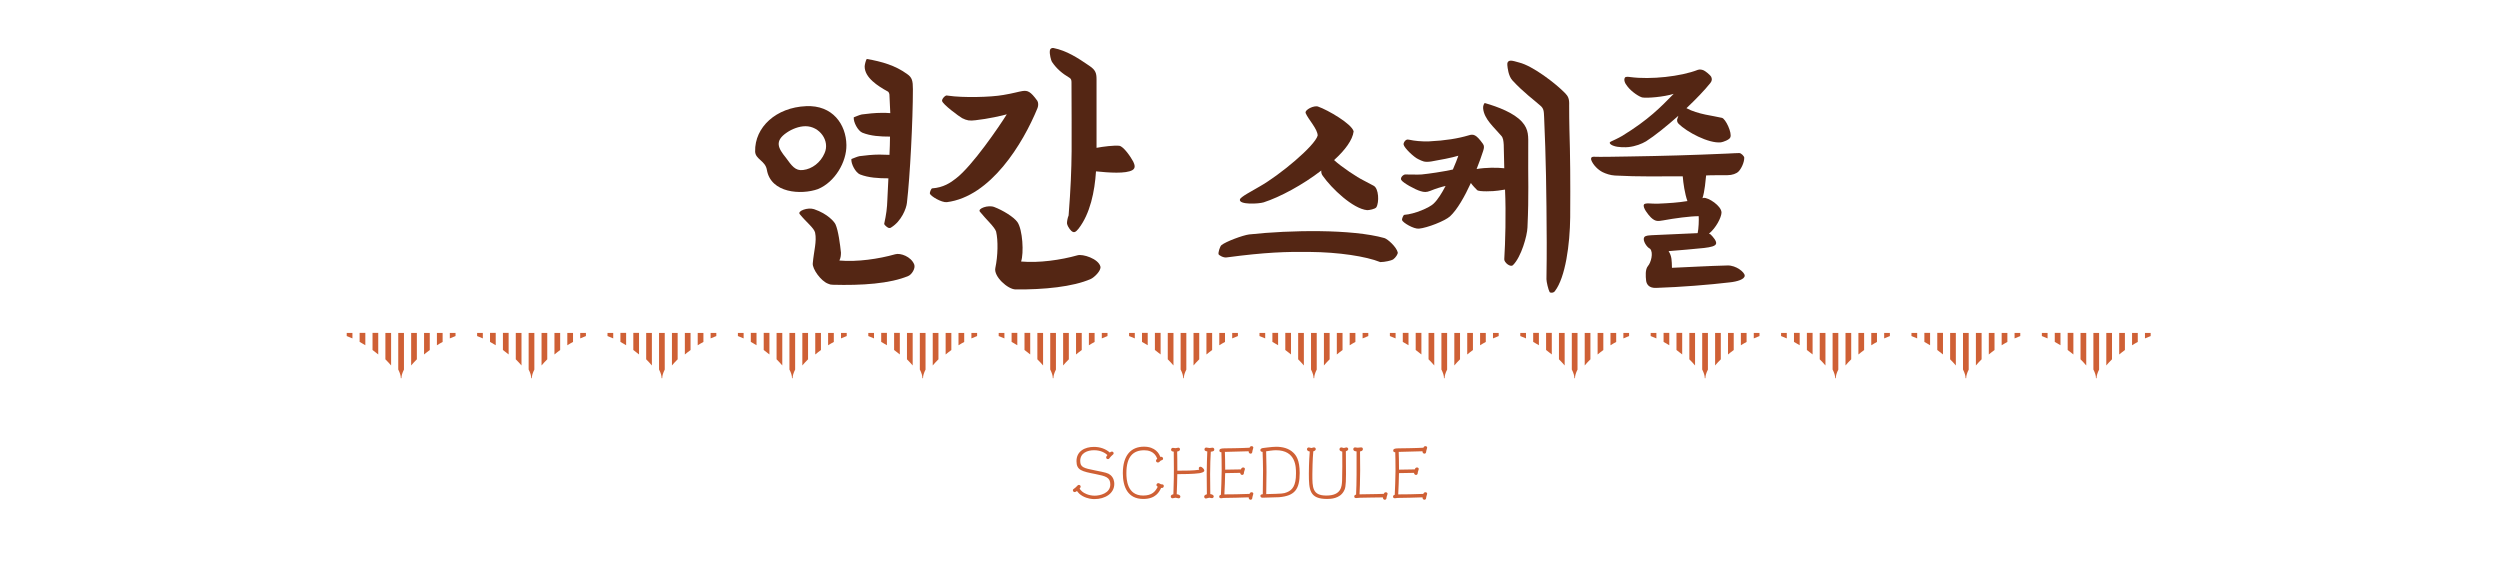 <?xml version="1.0" encoding="utf-8"?>
<!-- Generator: Adobe Illustrator 27.0.1, SVG Export Plug-In . SVG Version: 6.00 Build 0)  -->
<svg version="1.1" id="レイヤー_1" xmlns="http://www.w3.org/2000/svg" xmlns:xlink="http://www.w3.org/1999/xlink" x="0px"
	 y="0px" width="556px" height="128px" viewBox="0 0 556 128" style="enable-background:new 0 0 556 128;" xml:space="preserve">
<style type="text/css">
	.st0{fill:#CF6035;}
	.st1{fill:none;}
	.st2{fill:#542614;}
</style>
<g>
	<g>
		<path class="st0" d="M243.31,100.13c-1.43,0-3.07,0.59-3.07,2.37c0,1.44,0.78,1.61,3.31,2.12c2.39,0.48,2.87,0.57,3.43,1.04
			c0.71,0.6,0.84,1.47,0.84,1.95c0,2.19-2.12,3.39-4.41,3.39c-0.52,0-1.54-0.07-2.63-0.67c-0.67-0.38-0.94-0.71-1.26-1.13
			c-0.13,0.08-0.34,0.24-0.52,0.24c-0.15,0-0.39-0.13-0.39-0.38c0-0.21,0.08-0.27,0.39-0.48c0.04-0.03,0.36-0.27,0.5-0.45
			c0.1-0.11,0.25-0.29,0.43-0.29c0.2,0,0.41,0.14,0.41,0.38c0,0.18-0.15,0.35-0.24,0.46c0.34,0.45,0.64,0.85,1.58,1.22
			c0.5,0.2,1.12,0.34,1.78,0.34c1.13,0,3.47-0.5,3.47-2.49c0-1.6-1.04-1.86-3.26-2.31c-3.05-0.6-4.26-0.84-4.26-2.88
			c0-2.26,1.92-3.17,3.88-3.17c1.3,0,2.56,0.39,3.54,1.26c0.15-0.13,0.29-0.22,0.45-0.22c0.15,0,0.39,0.11,0.39,0.36
			c0,0.2-0.07,0.25-0.34,0.48c-0.04,0.04-0.34,0.29-0.48,0.5c-0.08,0.14-0.22,0.34-0.43,0.34c-0.2,0-0.41-0.13-0.41-0.36
			c0-0.2,0.14-0.38,0.28-0.55C245.83,100.79,244.92,100.13,243.31,100.13z"/>
		<path class="st0" d="M254.47,100.14c-2.42,0-3.96,1.36-3.96,5.07c0,1.41,0.15,5,3.73,5c1.99,0,2.72-0.92,3.24-1.95
			c-0.08-0.07-0.29-0.2-0.29-0.38c0-0.14,0.11-0.43,0.41-0.43c0.14,0,0.2,0.03,0.49,0.2c0.11,0.06,0.18,0.07,0.42,0.08
			c0.13,0,0.32,0.11,0.32,0.36c0,0.34-0.27,0.48-0.6,0.43c-0.39,0.84-1.18,2.45-3.96,2.45c-3.47,0-4.55-2.7-4.55-5.73
			c0-3.96,1.79-5.9,4.71-5.9c2.51,0,3.4,1.57,3.61,2.27c0.06-0.01,0.11-0.03,0.15-0.03c0.35,0,0.48,0.24,0.48,0.42
			c0,0.25-0.13,0.29-0.39,0.39c-0.2,0.07-0.24,0.11-0.36,0.27c-0.06,0.07-0.21,0.2-0.41,0.2c-0.25,0-0.42-0.2-0.42-0.39
			c0-0.2,0.2-0.38,0.28-0.46C256.75,100.31,255.25,100.14,254.47,100.14z"/>
		<path class="st0" d="M262.51,110.45c0,0.24-0.18,0.38-0.38,0.38c-0.11,0-0.59-0.14-0.69-0.14s-0.58,0.13-0.67,0.13
			c-0.2,0-0.39-0.15-0.39-0.39c0-0.38,0.39-0.46,0.58-0.5c0.11-2.79,0.11-4.96,0.11-5.59c0-1.21-0.01-2.69-0.03-3.89
			c-0.24-0.03-0.59-0.08-0.59-0.43c0-0.24,0.17-0.42,0.38-0.42c0.1,0,0.52,0.07,0.6,0.07c0.1,0,0.55-0.11,0.64-0.11
			c0.2,0,0.36,0.15,0.36,0.36c0,0.35-0.34,0.45-0.63,0.5c0.01,0.52,0.06,2.54,0.04,4.26c1.75,0,3.74-0.01,4.87-0.21
			c-0.06-0.08-0.1-0.2-0.1-0.32c0-0.18,0.13-0.35,0.35-0.35c0.39,0,0.88,0.57,0.88,0.85c0,0.41-0.92,0.56-1.08,0.59
			c-1.34,0.2-3.85,0.21-4.93,0.21c-0.03,1.51-0.04,2.7-0.13,4.47C262.15,109.96,262.51,110.14,262.51,110.45z M269.13,105.44
			c0,1.81,0.03,3.26,0.04,4.45c0.31,0.03,0.76,0.17,0.76,0.52c0,0.22-0.18,0.38-0.39,0.38c-0.1,0-0.5-0.1-0.6-0.1
			c-0.11,0-0.63,0.18-0.74,0.18c-0.17,0-0.39-0.14-0.39-0.41c0-0.36,0.41-0.48,0.6-0.53c-0.04-2.46-0.04-4.43-0.04-4.64
			c0-1.54,0.1-4.1,0.13-4.89c-0.31-0.06-0.63-0.13-0.63-0.45c0-0.25,0.2-0.42,0.38-0.42c0.13,0,0.64,0.11,0.76,0.11
			c0.11,0,0.56-0.08,0.66-0.08c0.24,0,0.39,0.2,0.39,0.41c0,0.43-0.52,0.46-0.78,0.48C269.21,101.53,269.13,103.71,269.13,105.44z"
			/>
		<path class="st0" d="M278.35,109.47c0.27,0,0.39,0.18,0.39,0.34c0,0.13-0.2,0.62-0.2,0.73c-0.03,0.27-0.04,0.6-0.42,0.6
			c-0.15,0-0.43-0.11-0.42-0.53c-1.06,0.04-4.41,0.13-5.55,0.13c-0.1,0-0.49,0.07-0.57,0.07c-0.25,0-0.43-0.1-0.43-0.36
			c0-0.29,0.22-0.36,0.38-0.42c0.04-0.95,0.17-3.87,0.17-5.34c0-1.92-0.03-3.29-0.06-4.12c-0.13,0-0.45,0.01-0.45-0.36
			c0-0.35,0.31-0.5,1.12-0.5c0.32,0,3.99-0.04,5.58-0.14c0.07-0.14,0.18-0.35,0.46-0.35c0.27,0,0.39,0.18,0.39,0.34
			c0,0.13-0.2,0.62-0.2,0.73c-0.03,0.27-0.04,0.6-0.42,0.6c-0.06,0-0.43-0.03-0.42-0.53c-0.84,0.04-4.54,0.1-5.29,0.14
			c0.04,1.3,0.06,1.72,0.07,3.95c0.7-0.01,2.98-0.03,3.5-0.06c0.07-0.18,0.18-0.43,0.5-0.43c0.28,0,0.39,0.21,0.39,0.35
			c0,0.11-0.2,0.6-0.21,0.71c-0.01,0.27-0.04,0.6-0.41,0.6c-0.04,0-0.39,0-0.43-0.46c-0.53,0.01-2.87,0.04-3.35,0.06
			c-0.04,1.79-0.08,3.08-0.17,4.73c0.55,0.03,4.55-0.06,5.58-0.11C277.96,109.68,278.07,109.47,278.35,109.47z"/>
		<path class="st0" d="M280.9,104.68c0-1.36-0.06-3.04-0.1-4.19c-0.14-0.01-0.49-0.01-0.49-0.39c0-0.35,0.39-0.42,0.52-0.45
			c0.03,0,2.07-0.29,2.97-0.29c1.39,0,2.8,0.32,3.81,1.29c0.64,0.6,1.44,1.64,1.44,4.55c0,3.67-1.13,5.08-4.58,5.38
			c-0.07,0.01-3.46,0.11-3.7,0.11c-0.28,0-0.46-0.15-0.46-0.43c0-0.25,0.21-0.31,0.53-0.35C280.88,108.01,280.9,105.13,280.9,104.68
			z M286.23,109.47c1.19-0.48,2-1.44,2-4.16c0-1.47,0-5.18-4.47-5.18c-0.66,0-1.82,0.18-2.17,0.24c0.08,2.88,0.08,4.59,0.08,4.69
			c0,0.77-0.04,4.15-0.06,4.83C285.32,109.79,285.42,109.79,286.23,109.47z"/>
		<path class="st0" d="M291.87,105.49c0,2.96,0,4.72,3.11,4.72c3.33,0,3.43-2,3.5-3.28c0.06-1.11,0.06-5.1,0.04-6.5
			c-0.17-0.03-0.62-0.11-0.62-0.52c0-0.25,0.22-0.41,0.41-0.41c0.1,0,0.49,0.14,0.56,0.14c0.1,0,0.48-0.14,0.56-0.14
			c0.15,0,0.42,0.1,0.42,0.38s-0.34,0.42-0.53,0.49c0,0.8,0.03,4.34,0.03,5.06c0,2.86-0.2,3.31-0.49,3.82
			c-0.91,1.64-2.89,1.72-3.71,1.72c-3.91,0-4.06-1.97-4.06-5.67c0-0.39,0.01-2.62,0.2-4.88c-0.2-0.04-0.62-0.13-0.62-0.52
			c0-0.25,0.22-0.39,0.41-0.39c0.1,0,0.49,0.13,0.58,0.13c0.08,0,0.48-0.14,0.55-0.14c0.2,0,0.42,0.13,0.42,0.38
			c0,0.28-0.29,0.42-0.55,0.5C291.91,102.03,291.87,104.99,291.87,105.49z"/>
		<path class="st0" d="M301.7,100.39c-0.2-0.01-0.73-0.06-0.73-0.5c0-0.2,0.14-0.39,0.39-0.39c0.08,0,0.48,0.07,0.56,0.07
			c0.13,0,0.67-0.07,0.79-0.07c0.31,0,0.39,0.18,0.39,0.38c0,0.39-0.34,0.46-0.63,0.52c0.01,0.69,0.03,2.14,0.03,4.26
			c0,2.17-0.1,4.55-0.14,5.28c3.91-0.06,4.61-0.07,5.38-0.11c0.07-0.14,0.17-0.35,0.45-0.35s0.41,0.18,0.41,0.34
			c0,0.13-0.2,0.62-0.21,0.71c-0.03,0.32-0.06,0.62-0.42,0.62c-0.14,0-0.42-0.11-0.42-0.53c-0.8,0.03-4.36,0.04-5.07,0.08
			c-0.14,0-0.87,0.07-0.88,0.07c-0.15,0-0.42-0.04-0.42-0.34c0-0.32,0.25-0.39,0.41-0.43C301.73,107.37,301.71,104.06,301.7,100.39z
			"/>
		<path class="st0" d="M317.01,109.47c0.27,0,0.39,0.18,0.39,0.34c0,0.13-0.2,0.62-0.2,0.73c-0.03,0.27-0.04,0.6-0.42,0.6
			c-0.15,0-0.43-0.11-0.42-0.53c-1.06,0.04-4.41,0.13-5.55,0.13c-0.1,0-0.49,0.07-0.57,0.07c-0.25,0-0.43-0.1-0.43-0.36
			c0-0.29,0.22-0.36,0.38-0.42c0.04-0.95,0.17-3.87,0.17-5.34c0-1.92-0.03-3.29-0.06-4.12c-0.13,0-0.45,0.01-0.45-0.36
			c0-0.35,0.31-0.5,1.12-0.5c0.32,0,3.99-0.04,5.58-0.14c0.07-0.14,0.18-0.35,0.46-0.35c0.27,0,0.39,0.18,0.39,0.34
			c0,0.13-0.2,0.62-0.2,0.73c-0.03,0.27-0.04,0.6-0.42,0.6c-0.06,0-0.43-0.03-0.42-0.53c-0.84,0.04-4.54,0.1-5.29,0.14
			c0.04,1.3,0.06,1.72,0.07,3.95c0.7-0.01,2.98-0.03,3.5-0.06c0.07-0.18,0.18-0.43,0.5-0.43c0.28,0,0.39,0.21,0.39,0.35
			c0,0.11-0.2,0.6-0.21,0.71c-0.01,0.27-0.04,0.6-0.41,0.6c-0.04,0-0.39,0-0.43-0.46c-0.53,0.01-2.87,0.04-3.35,0.06
			c-0.04,1.79-0.08,3.08-0.17,4.73c0.55,0.03,4.55-0.06,5.58-0.11C316.61,109.68,316.73,109.47,317.01,109.47z"/>
	</g>
</g>
<g>
	<path class="st0" d="M466.85,82.18c-0.38,0.74-0.58,1.4-0.57,1.93h-0.14c0.01-0.53-0.19-1.19-0.57-1.93v-8.14h1.27v8.14H466.85z"/>
	<path class="st0" d="M461.12,78.83c-0.41-0.34-0.83-0.66-1.27-0.99v-3.81h1.27V78.83z"/>
	<path class="st0" d="M463.98,81.28c-0.38-0.45-0.81-0.91-1.27-1.37v-5.87h1.27V81.28z"/>
	<path class="st0" d="M458.25,76.78c-0.41-0.26-0.84-0.5-1.27-0.74v-2.01h1.27V76.78z"/>
	<path class="st0" d="M454.11,74.04h1.27v1.22c-0.42-0.19-0.84-0.36-1.27-0.52V74.04z"/>
	<path class="st0" d="M469.71,79.91c-0.47,0.46-0.89,0.92-1.27,1.37v-7.24h1.27V79.91z"/>
	<path class="st0" d="M478.31,74.74c-0.43,0.16-0.86,0.34-1.27,0.52v-1.22h1.27V74.74z"/>
	<path class="st0" d="M475.44,76.05c-0.44,0.23-0.86,0.48-1.27,0.74v-2.75h1.27V76.05z"/>
	<path class="st0" d="M472.58,77.85c-0.44,0.32-0.87,0.65-1.27,0.99v-4.79h1.27V77.85z"/>
	<rect x="452" y="72.68" class="st1" width="29" height="13"/>
</g>
<g>
	<path class="st0" d="M437.85,82.18c-0.38,0.74-0.58,1.4-0.57,1.93h-0.14c0.01-0.53-0.19-1.19-0.57-1.93v-8.14h1.27v8.14H437.85z"/>
	<path class="st0" d="M432.12,78.83c-0.41-0.34-0.83-0.66-1.27-0.99v-3.81h1.27V78.83z"/>
	<path class="st0" d="M434.98,81.28c-0.38-0.45-0.81-0.91-1.27-1.37v-5.87h1.27V81.28z"/>
	<path class="st0" d="M429.25,76.78c-0.41-0.26-0.84-0.5-1.27-0.74v-2.01h1.27V76.78z"/>
	<path class="st0" d="M425.11,74.04h1.27v1.22c-0.42-0.19-0.84-0.36-1.27-0.52V74.04z"/>
	<path class="st0" d="M440.71,79.91c-0.47,0.46-0.89,0.92-1.27,1.37v-7.24h1.27V79.91z"/>
	<path class="st0" d="M449.31,74.74c-0.43,0.16-0.86,0.34-1.27,0.52v-1.22h1.27V74.74z"/>
	<path class="st0" d="M446.44,76.05c-0.44,0.23-0.86,0.48-1.27,0.74v-2.75h1.27V76.05z"/>
	<path class="st0" d="M443.58,77.85c-0.44,0.32-0.87,0.65-1.27,0.99v-4.79h1.27V77.85z"/>
	<rect x="423" y="72.68" class="st1" width="29" height="13"/>
</g>
<g>
	<path class="st0" d="M408.85,82.18c-0.38,0.74-0.58,1.4-0.57,1.93h-0.14c0.01-0.53-0.19-1.19-0.57-1.93v-8.14h1.27v8.14H408.85z"/>
	<path class="st0" d="M403.12,78.83c-0.41-0.34-0.83-0.66-1.27-0.99v-3.81h1.27V78.83z"/>
	<path class="st0" d="M405.98,81.28c-0.38-0.45-0.81-0.91-1.27-1.37v-5.87h1.27V81.28z"/>
	<path class="st0" d="M400.25,76.78c-0.41-0.26-0.84-0.5-1.27-0.74v-2.01h1.27V76.78z"/>
	<path class="st0" d="M396.11,74.04h1.27v1.22c-0.42-0.19-0.84-0.36-1.27-0.52V74.04z"/>
	<path class="st0" d="M411.71,79.91c-0.47,0.46-0.89,0.92-1.27,1.37v-7.24h1.27V79.91z"/>
	<path class="st0" d="M420.31,74.74c-0.43,0.16-0.86,0.34-1.27,0.52v-1.22h1.27V74.74z"/>
	<path class="st0" d="M417.44,76.05c-0.44,0.23-0.86,0.48-1.27,0.74v-2.75h1.27V76.05z"/>
	<path class="st0" d="M414.58,77.85c-0.44,0.32-0.87,0.65-1.27,0.99v-4.79h1.27V77.85z"/>
	<rect x="394" y="72.68" class="st1" width="29" height="13"/>
</g>
<g>
	<path class="st0" d="M379.85,82.18c-0.38,0.74-0.58,1.4-0.57,1.93h-0.14c0.01-0.53-0.19-1.19-0.57-1.93v-8.14h1.27v8.14H379.85z"/>
	<path class="st0" d="M374.12,78.83c-0.41-0.34-0.83-0.66-1.27-0.99v-3.81h1.27V78.83z"/>
	<path class="st0" d="M376.98,81.28c-0.38-0.45-0.81-0.91-1.27-1.37v-5.87h1.27V81.28z"/>
	<path class="st0" d="M371.25,76.78c-0.41-0.26-0.84-0.5-1.27-0.74v-2.01h1.27V76.78z"/>
	<path class="st0" d="M367.11,74.04h1.27v1.22c-0.42-0.19-0.84-0.36-1.27-0.52V74.04z"/>
	<path class="st0" d="M382.71,79.91c-0.47,0.46-0.89,0.92-1.27,1.37v-7.24h1.27V79.91z"/>
	<path class="st0" d="M391.31,74.74c-0.43,0.16-0.86,0.34-1.27,0.52v-1.22h1.27V74.74z"/>
	<path class="st0" d="M388.44,76.05c-0.44,0.23-0.86,0.48-1.27,0.74v-2.75h1.27V76.05z"/>
	<path class="st0" d="M385.58,77.85c-0.44,0.32-0.87,0.65-1.27,0.99v-4.79h1.27V77.85z"/>
	<rect x="365" y="72.68" class="st1" width="29" height="13"/>
</g>
<g>
	<path class="st0" d="M350.85,82.18c-0.38,0.74-0.58,1.4-0.57,1.93h-0.14c0.01-0.53-0.19-1.19-0.57-1.93v-8.14h1.27v8.14H350.85z"/>
	<path class="st0" d="M345.12,78.83c-0.41-0.34-0.83-0.66-1.27-0.99v-3.81h1.27V78.83z"/>
	<path class="st0" d="M347.98,81.28c-0.38-0.45-0.81-0.91-1.27-1.37v-5.87h1.27V81.28z"/>
	<path class="st0" d="M342.25,76.78c-0.41-0.26-0.84-0.5-1.27-0.74v-2.01h1.27V76.78z"/>
	<path class="st0" d="M338.11,74.04h1.27v1.22c-0.42-0.19-0.84-0.36-1.27-0.52V74.04z"/>
	<path class="st0" d="M353.71,79.91c-0.47,0.46-0.89,0.92-1.27,1.37v-7.24h1.27V79.91z"/>
	<path class="st0" d="M362.31,74.74c-0.43,0.16-0.86,0.34-1.27,0.52v-1.22h1.27V74.74z"/>
	<path class="st0" d="M359.44,76.05c-0.44,0.23-0.86,0.48-1.27,0.74v-2.75h1.27V76.05z"/>
	<path class="st0" d="M356.58,77.85c-0.44,0.32-0.87,0.65-1.27,0.99v-4.79h1.27V77.85z"/>
	<rect x="336" y="72.68" class="st1" width="29" height="13"/>
</g>
<g>
	<path class="st0" d="M321.85,82.18c-0.38,0.74-0.58,1.4-0.57,1.93h-0.14c0.01-0.53-0.19-1.19-0.57-1.93v-8.14h1.27v8.14H321.85z"/>
	<path class="st0" d="M316.12,78.83c-0.41-0.34-0.83-0.66-1.27-0.99v-3.81h1.27V78.83z"/>
	<path class="st0" d="M318.98,81.28c-0.38-0.45-0.81-0.91-1.27-1.37v-5.87h1.27V81.28z"/>
	<path class="st0" d="M313.25,76.78c-0.41-0.26-0.84-0.5-1.27-0.74v-2.01h1.27V76.78z"/>
	<path class="st0" d="M309.11,74.04h1.27v1.22c-0.42-0.19-0.84-0.36-1.27-0.52V74.04z"/>
	<path class="st0" d="M324.71,79.91c-0.47,0.46-0.89,0.92-1.27,1.37v-7.24h1.27V79.91z"/>
	<path class="st0" d="M333.31,74.74c-0.43,0.16-0.86,0.34-1.27,0.52v-1.22h1.27V74.74z"/>
	<path class="st0" d="M330.44,76.05c-0.44,0.23-0.86,0.48-1.27,0.74v-2.75h1.27V76.05z"/>
	<path class="st0" d="M327.58,77.85c-0.44,0.32-0.87,0.65-1.27,0.99v-4.79h1.27V77.85z"/>
	<rect x="307" y="72.68" class="st1" width="29" height="13"/>
</g>
<g>
	<path class="st0" d="M292.85,82.18c-0.38,0.74-0.58,1.4-0.57,1.93h-0.14c0.01-0.53-0.19-1.19-0.57-1.93v-8.14h1.27v8.14H292.85z"/>
	<path class="st0" d="M287.12,78.83c-0.41-0.34-0.83-0.66-1.27-0.99v-3.81h1.27V78.83z"/>
	<path class="st0" d="M289.98,81.28c-0.38-0.45-0.81-0.91-1.27-1.37v-5.87h1.27V81.28z"/>
	<path class="st0" d="M284.25,76.78c-0.41-0.26-0.84-0.5-1.27-0.74v-2.01h1.27V76.78z"/>
	<path class="st0" d="M280.11,74.04h1.27v1.22c-0.42-0.19-0.84-0.36-1.27-0.52V74.04z"/>
	<path class="st0" d="M295.71,79.91c-0.47,0.46-0.89,0.92-1.27,1.37v-7.24h1.27V79.91z"/>
	<path class="st0" d="M304.31,74.74c-0.43,0.16-0.86,0.34-1.27,0.52v-1.22h1.27V74.74z"/>
	<path class="st0" d="M301.44,76.05c-0.44,0.23-0.86,0.48-1.27,0.74v-2.75h1.27V76.05z"/>
	<path class="st0" d="M298.58,77.85c-0.44,0.32-0.87,0.65-1.27,0.99v-4.79h1.27V77.85z"/>
	<rect x="278" y="72.68" class="st1" width="29" height="13"/>
</g>
<g>
	<path class="st0" d="M263.85,82.18c-0.38,0.74-0.58,1.4-0.57,1.93h-0.14c0.01-0.53-0.19-1.19-0.57-1.93v-8.14h1.27v8.14H263.85z"/>
	<path class="st0" d="M258.12,78.83c-0.41-0.34-0.83-0.66-1.27-0.99v-3.81h1.27V78.83z"/>
	<path class="st0" d="M260.98,81.28c-0.38-0.45-0.81-0.91-1.27-1.37v-5.87h1.27V81.28z"/>
	<path class="st0" d="M255.25,76.78c-0.41-0.26-0.84-0.5-1.27-0.74v-2.01h1.27V76.78z"/>
	<path class="st0" d="M251.11,74.04h1.27v1.22c-0.42-0.19-0.84-0.36-1.27-0.52V74.04z"/>
	<path class="st0" d="M266.71,79.91c-0.47,0.46-0.89,0.92-1.27,1.37v-7.24h1.27V79.91z"/>
	<path class="st0" d="M275.31,74.74c-0.43,0.16-0.86,0.34-1.27,0.52v-1.22h1.27V74.74z"/>
	<path class="st0" d="M272.44,76.05c-0.44,0.23-0.86,0.48-1.27,0.74v-2.75h1.27V76.05z"/>
	<path class="st0" d="M269.58,77.85c-0.44,0.32-0.87,0.65-1.27,0.99v-4.79h1.27V77.85z"/>
	<rect x="249" y="72.68" class="st1" width="29" height="13"/>
</g>
<g>
	<path class="st0" d="M234.85,82.18c-0.38,0.74-0.58,1.4-0.57,1.93h-0.14c0.01-0.53-0.19-1.19-0.57-1.93v-8.14h1.27v8.14H234.85z"/>
	<path class="st0" d="M229.12,78.83c-0.41-0.34-0.83-0.66-1.27-0.99v-3.81h1.27V78.83z"/>
	<path class="st0" d="M231.98,81.28c-0.38-0.45-0.81-0.91-1.27-1.37v-5.87h1.27V81.28z"/>
	<path class="st0" d="M226.25,76.78c-0.41-0.26-0.84-0.5-1.27-0.74v-2.01h1.27V76.78z"/>
	<path class="st0" d="M222.11,74.04h1.27v1.22c-0.42-0.19-0.84-0.36-1.27-0.52V74.04z"/>
	<path class="st0" d="M237.71,79.91c-0.47,0.46-0.89,0.92-1.27,1.37v-7.24h1.27V79.91z"/>
	<path class="st0" d="M246.31,74.74c-0.43,0.16-0.86,0.34-1.27,0.52v-1.22h1.27V74.74z"/>
	<path class="st0" d="M243.44,76.05c-0.44,0.23-0.86,0.48-1.27,0.74v-2.75h1.27V76.05z"/>
	<path class="st0" d="M240.58,77.85c-0.44,0.32-0.87,0.65-1.27,0.99v-4.79h1.27V77.85z"/>
	<rect x="220" y="72.68" class="st1" width="29" height="13"/>
</g>
<g>
	<path class="st0" d="M205.85,82.18c-0.38,0.74-0.58,1.4-0.57,1.93h-0.14c0.01-0.53-0.19-1.19-0.57-1.93v-8.14h1.27v8.14H205.85z"/>
	<path class="st0" d="M200.12,78.83c-0.41-0.34-0.83-0.66-1.27-0.99v-3.81h1.27V78.83z"/>
	<path class="st0" d="M202.98,81.28c-0.38-0.45-0.81-0.91-1.27-1.37v-5.87h1.27V81.28z"/>
	<path class="st0" d="M197.25,76.78c-0.41-0.26-0.84-0.5-1.27-0.74v-2.01h1.27V76.78z"/>
	<path class="st0" d="M193.11,74.04h1.27v1.22c-0.42-0.19-0.84-0.36-1.27-0.52V74.04z"/>
	<path class="st0" d="M208.71,79.91c-0.47,0.46-0.89,0.92-1.27,1.37v-7.24h1.27V79.91z"/>
	<path class="st0" d="M217.31,74.74c-0.43,0.16-0.86,0.34-1.27,0.52v-1.22h1.27V74.74z"/>
	<path class="st0" d="M214.44,76.05c-0.44,0.23-0.86,0.48-1.27,0.74v-2.75h1.27V76.05z"/>
	<path class="st0" d="M211.58,77.85c-0.44,0.32-0.87,0.65-1.27,0.99v-4.79h1.27V77.85z"/>
	<rect x="191" y="72.68" class="st1" width="29" height="13"/>
</g>
<g>
	<path class="st0" d="M176.85,82.18c-0.38,0.74-0.58,1.4-0.57,1.93h-0.14c0.01-0.53-0.19-1.19-0.57-1.93v-8.14h1.27v8.14H176.85z"/>
	<path class="st0" d="M171.12,78.83c-0.41-0.34-0.83-0.66-1.27-0.99v-3.81h1.27V78.83z"/>
	<path class="st0" d="M173.98,81.28c-0.38-0.45-0.81-0.91-1.27-1.37v-5.87h1.27V81.28z"/>
	<path class="st0" d="M168.25,76.78c-0.41-0.26-0.84-0.5-1.27-0.74v-2.01h1.27V76.78z"/>
	<path class="st0" d="M164.11,74.04h1.27v1.22c-0.42-0.19-0.84-0.36-1.27-0.52V74.04z"/>
	<path class="st0" d="M179.71,79.91c-0.47,0.46-0.89,0.92-1.27,1.37v-7.24h1.27V79.91z"/>
	<path class="st0" d="M188.31,74.74c-0.43,0.16-0.86,0.34-1.27,0.52v-1.22h1.27V74.74z"/>
	<path class="st0" d="M185.44,76.05c-0.44,0.23-0.86,0.48-1.27,0.74v-2.75h1.27V76.05z"/>
	<path class="st0" d="M182.58,77.85c-0.44,0.32-0.87,0.65-1.27,0.99v-4.79h1.27V77.85z"/>
	<rect x="162" y="72.68" class="st1" width="29" height="13"/>
</g>
<g>
	<path class="st0" d="M147.85,82.18c-0.38,0.74-0.58,1.4-0.57,1.93h-0.14c0.01-0.53-0.19-1.19-0.57-1.93v-8.14h1.27v8.14H147.85z"/>
	<path class="st0" d="M142.12,78.83c-0.41-0.34-0.83-0.66-1.27-0.99v-3.81h1.27V78.83z"/>
	<path class="st0" d="M144.98,81.28c-0.38-0.45-0.81-0.91-1.27-1.37v-5.87h1.27V81.28z"/>
	<path class="st0" d="M139.25,76.78c-0.41-0.26-0.84-0.5-1.27-0.74v-2.01h1.27V76.78z"/>
	<path class="st0" d="M135.11,74.04h1.27v1.22c-0.42-0.19-0.84-0.36-1.27-0.52V74.04z"/>
	<path class="st0" d="M150.71,79.91c-0.47,0.46-0.89,0.92-1.27,1.37v-7.24h1.27V79.91z"/>
	<path class="st0" d="M159.31,74.74c-0.43,0.16-0.86,0.34-1.27,0.52v-1.22h1.27V74.74z"/>
	<path class="st0" d="M156.44,76.05c-0.44,0.23-0.86,0.48-1.27,0.74v-2.75h1.27V76.05z"/>
	<path class="st0" d="M153.58,77.85c-0.44,0.32-0.87,0.65-1.27,0.99v-4.79h1.27V77.85z"/>
	<rect x="133" y="72.68" class="st1" width="29" height="13"/>
</g>
<g>
	<path class="st0" d="M118.85,82.18c-0.38,0.74-0.58,1.4-0.57,1.93h-0.14c0.01-0.53-0.19-1.19-0.57-1.93v-8.14h1.27v8.14H118.85z"/>
	<path class="st0" d="M113.12,78.83c-0.41-0.34-0.83-0.66-1.27-0.99v-3.81h1.27V78.83z"/>
	<path class="st0" d="M115.98,81.28c-0.38-0.45-0.81-0.91-1.27-1.37v-5.87h1.27V81.28z"/>
	<path class="st0" d="M110.25,76.78c-0.41-0.26-0.84-0.5-1.27-0.74v-2.01h1.27V76.78z"/>
	<path class="st0" d="M106.11,74.04h1.27v1.22c-0.42-0.19-0.84-0.36-1.27-0.52V74.04z"/>
	<path class="st0" d="M121.71,79.91c-0.47,0.46-0.89,0.92-1.27,1.37v-7.24h1.27V79.91z"/>
	<path class="st0" d="M130.31,74.74c-0.43,0.16-0.86,0.34-1.27,0.52v-1.22h1.27V74.74z"/>
	<path class="st0" d="M127.44,76.05c-0.44,0.23-0.86,0.48-1.27,0.74v-2.75h1.27V76.05z"/>
	<path class="st0" d="M124.58,77.85c-0.44,0.32-0.87,0.65-1.27,0.99v-4.79h1.27V77.85z"/>
	<rect x="104" y="72.68" class="st1" width="29" height="13"/>
</g>
<g>
	<path class="st0" d="M89.85,82.18c-0.38,0.74-0.58,1.4-0.57,1.93h-0.14c0.01-0.53-0.19-1.19-0.57-1.93v-8.14h1.27v8.14H89.85z"/>
	<path class="st0" d="M84.12,78.83c-0.41-0.34-0.83-0.66-1.27-0.99v-3.81h1.27V78.83z"/>
	<path class="st0" d="M86.98,81.28c-0.38-0.45-0.81-0.91-1.27-1.37v-5.87h1.27V81.28z"/>
	<path class="st0" d="M81.25,76.78c-0.41-0.26-0.84-0.5-1.27-0.74v-2.01h1.27V76.78z"/>
	<path class="st0" d="M77.11,74.04h1.27v1.22c-0.42-0.19-0.84-0.36-1.27-0.52V74.04z"/>
	<path class="st0" d="M92.71,79.91c-0.47,0.46-0.89,0.92-1.27,1.37v-7.24h1.27V79.91z"/>
	<path class="st0" d="M101.31,74.74c-0.43,0.16-0.86,0.34-1.27,0.52v-1.22h1.27V74.74z"/>
	<path class="st0" d="M98.44,76.05c-0.44,0.23-0.86,0.48-1.27,0.74v-2.75h1.27V76.05z"/>
	<path class="st0" d="M95.58,77.85c-0.44,0.32-0.87,0.65-1.27,0.99v-4.79h1.27V77.85z"/>
	<rect x="75" y="72.68" class="st1" width="29" height="13"/>
</g>
<g>
	<g>
		<path class="st2" d="M170.55,37.76c-0.35-2.03-2.55-2.32-2.61-4.06c-0.12-5.45,4.7-9.8,11.31-10.09c5.92-0.29,8.93,4.06,8.99,8.64
			c0.06,3.77-2.55,8.24-6.32,9.8C178.21,43.38,171.42,42.98,170.55,37.76z M178.61,37.81c2.03-0.23,3.89-1.68,4.76-3.71
			c1.28-2.78-1.1-6.03-4.23-6.03c-1.45,0-3.02,0.64-4.12,1.39c-2.84,1.91-1.97,3.48-0.23,5.63
			C176.06,36.83,176.87,38.05,178.61,37.81z M186.68,57.94c3.94,0.35,8.76-0.35,12.41-1.39c1.16-0.35,3.54,0.52,4.23,2.26
			c0.35,0.87-0.58,2.26-1.28,2.55c-4.06,1.74-10.44,2.15-16.82,1.97c-0.46,0-0.64-0.06-1.04-0.23c-1.62-0.58-3.54-3.31-3.42-4.52
			c0.23-2.73,0.93-4.87,0.52-6.84c-0.23-1.04-1.97-2.32-3.42-4.12c-0.58-0.7,1.8-1.57,3.19-1.1c3.07,1.04,4.52,2.84,4.76,3.36
			c0.64,1.39,1.04,4.58,1.22,6.32C187.02,56.84,186.97,57.36,186.68,57.94z M197.81,21.05c0,0-0.06-0.64-0.46-0.75
			c-2.09-1.16-5.05-3.02-5.05-5.51c0-0.35,0.23-1.33,0.46-1.68c3.36,0.58,6.38,1.45,8.99,3.36c1.1,0.75,1.28,1.51,1.28,3.36
			c0,6.9-0.64,19.43-1.33,25.29c-0.12,1.22-1.22,4.06-3.48,5.45c-0.12,0.12-0.35,0.17-0.58,0.12c-0.12,0-0.99-0.58-0.99-0.93
			c0.46-2.09,0.64-3.48,0.7-5.34l0.23-4.76c-2.2,0-4.41-0.12-6.32-0.87c-0.99-0.41-2.03-2.38-1.91-3.42
			c0.64-0.23,1.22-0.52,1.8-0.64c1.28-0.17,2.96-0.35,4.41-0.35c0.75,0,1.57,0.06,2.26,0.06c0.06-1.39,0.12-2.73,0.12-4.06
			c-2.15,0-4.29-0.12-6.15-0.87c-0.99-0.41-2.03-2.38-1.91-3.42c0.64-0.23,1.22-0.52,1.8-0.64c1.28-0.17,2.96-0.35,4.41-0.35
			c0.64,0,1.28,0,1.91,0.06L197.81,21.05z"/>
		<path class="st2" d="M216.95,26.74c-1.33,0.17-1.91,0.06-2.96-0.46c-0.64-0.35-4.35-3.07-4.47-3.83c-0.06-0.35,0.35-0.87,0.7-1.1
			c0.29-0.17,0.29-0.12,0.75-0.06c3.07,0.46,9.34,0.35,12.18-0.17c2.15-0.35,3.42-0.75,4.23-0.87c1.16-0.17,1.8,0.06,3.31,2.15
			c0.23,0.35,0.29,1.04,0.06,1.62c-3.25,7.95-10.44,19.72-20.18,20.94c-1.16,0.12-3.6-1.33-3.77-1.91
			c-0.06-0.23,0.29-1.16,0.52-1.16c2.49-0.17,4.12-1.28,5.28-2.2c3.65-2.78,9.69-11.66,11.31-14.27
			C223.04,25.69,219.68,26.45,216.95,26.74z M239.63,56.78c1.16-0.35,4.64,0.75,5.1,2.49c0.23,0.93-1.45,2.49-2.15,2.78
			c-3.94,1.74-10.44,2.38-16.7,2.32c-1.74,0-4.93-2.9-4.52-4.76c0.58-2.73,0.64-6.15,0.17-8.12c-0.35-1.04-2.15-2.61-3.6-4.41
			c-0.58-0.7,1.86-1.57,3.19-1.04c1.86,0.7,4.35,2.2,5.16,3.36c1.16,1.68,1.45,6.9,0.81,8.76
			C231.04,58.52,235.97,57.82,239.63,56.78z M243.86,32.88c1.51-0.29,3.94-0.58,5.05-0.46c0.99,0.12,2.61,2.55,3.13,3.54
			c0.29,0.64,0.58,1.39-0.17,1.86c-1.45,0.87-5.34,0.58-8.12,0.29c-0.29,4.47-1.28,9.4-3.89,12.76c-0.64,0.81-0.99,0.87-1.39,0.64
			c-0.23-0.12-0.93-0.87-1.16-1.74c-0.06-0.35,0.12-1.33,0.35-1.86c0.93-11.95,0.64-16.3,0.64-29.58c0-0.46-0.06-0.81-0.46-1.04
			c-1.57-0.93-2.84-1.97-3.89-3.54c-0.17-0.23-0.58-1.74-0.46-2.49c0.06-0.52,0.52-0.64,0.81-0.58c2.9,0.58,5.34,2.15,7.95,3.94
			c1.39,0.93,1.62,1.62,1.62,3.02V32.88z"/>
		<path class="st2" d="M291.25,56.03c-5.16-0.06-9.74,0.06-18.44,1.22c-0.7,0.12-1.68-0.46-1.8-0.7c-0.12-0.35,0.29-1.74,0.64-2.03
			c0.99-0.81,4.76-2.2,6.15-2.38c9.11-0.99,22.91-1.22,30.1,0.81c0.75,0.23,2.67,1.97,2.96,3.19c0.06,0.35-0.46,1.16-1.04,1.57
			c-0.35,0.23-1.86,0.58-2.84,0.58C303.78,57.01,297.74,56.08,291.25,56.03z M305.46,41.29c1.22,0.58,1.28,3.77,0.64,4.81
			c-0.29,0.41-1.62,0.64-2.03,0.64c-3.19-0.29-7.95-4.87-9.86-7.6c-0.29-0.35-0.41-0.81-0.35-1.22c-4.12,3.19-9.22,5.92-12.82,7.08
			c-1.1,0.35-5.57,0.58-5.28-0.64c0.12-0.58,2.67-1.86,4.41-2.9c4.41-2.49,12.24-8.99,12.88-11.31c0-1.45-2.09-3.6-2.67-4.99
			c-0.29-0.75,1.91-1.8,2.78-1.45c2.15,0.75,7.48,3.83,7.89,5.51c-0.23,1.91-1.91,4.18-4.35,6.38c1.62,1.51,5.22,3.89,6.55,4.52
			L305.46,41.29z"/>
		<path class="st2" d="M334.43,32.19c-0.06-0.87-0.12-1.57-0.58-2.03c-1.57-1.86-3.77-3.65-4-6.03c-0.06-0.58,0.17-1.04,0.35-1.22
			c3.02,0.87,6.5,2.2,8.29,4.18c1.57,1.74,1.39,3.31,1.39,5.45c-0.06,7.83,0.17,10.38-0.17,18.04c-0.06,1.86-1.39,6.55-3.19,8.35
			c-0.58,0.64-2.03-0.58-1.97-1.28c0.23-3.54,0.41-10.27,0.17-15.49l-1.51,0.23c-1.04,0.17-4.35,0.29-4.7-0.12
			c-0.35-0.35-0.93-0.93-1.39-1.57c-1.39,3.02-3.02,5.92-4.64,7.42c-1.16,1.04-5.05,2.55-6.9,2.73c-1.16,0.12-3.6-1.33-3.77-1.91
			c-0.06-0.23,0.29-1.16,0.52-1.16c2.32-0.17,5.62-1.62,6.5-2.49c0.93-0.87,1.86-2.38,2.67-3.94c-0.99,0.23-2.15,0.58-3.42,1.1
			c-0.87,0.35-1.39,0.29-2.15,0.06c-1.22-0.35-3.94-1.86-4.29-2.49c-0.29-0.58,0.52-1.22,0.87-1.22c0.41,0,3.13,0.06,3.65,0
			c1.68-0.17,4.58-0.58,6.96-1.1c0.58-1.28,0.99-2.44,1.22-3.07c-1.28,0.41-4.29,0.99-6.03,1.28c-1.57,0.23-1.91-0.06-2.9-0.52
			c-0.93-0.41-3.13-2.49-3.25-3.25c-0.06-0.23,0.17-0.75,0.52-0.99c0.29-0.17,0.52-0.12,0.81-0.06c1.04,0.23,2.61,0.41,4.35,0.35
			c3.6-0.17,6.44-0.64,8.76-1.33c1.1-0.35,1.68-0.23,3.19,1.86c0.35,0.46,0.29,0.93,0.06,1.62c-0.35,1.16-0.87,2.49-1.45,4
			c2.09-0.35,4.52-0.35,6.15-0.17L334.43,32.19z M349.04,28.82c0.17,5.51,0.23,11.43,0.17,19.54c-0.06,5.92-1.04,13.34-3.42,16.41
			c-0.29,0.41-1.04,0.41-1.16,0.17c-0.29-0.52-0.7-2.26-0.7-2.84c0.06-2.67,0.06-6.79,0.06-8.24c-0.06-11.66-0.17-18.56-0.58-27.84
			c-0.06-1.33-0.06-1.91-0.93-2.61c-1.22-1.1-3.71-2.9-6.15-5.57c-0.87-0.99-1.04-2.73-1.1-3.36c-0.06-0.52,0.12-0.99,0.81-0.99
			c0.41,0,1.16,0.23,1.8,0.41c3.07,0.75,8.18,4.7,10.21,6.79c0.7,0.7,0.99,1.28,0.93,2.73C348.99,25.23,348.99,27.2,349.04,28.82z"
			/>
		<path class="st2" d="M377.56,51.85c0.23-0.99,0.29-3.02,0.23-3.77c-1.91,0-5.34,0.46-7.89,0.93c-1.1,0.17-1.68,0.35-2.73-0.64
			c-0.64-0.64-1.86-2.2-1.57-2.84c0.17-0.52,1.91-0.17,3.07-0.23c2.67-0.12,4.47-0.23,6.61-0.58c-0.58-1.62-0.93-4-1.04-5.51
			c-4.87,0-9.8,0.12-15.08-0.17c-1.04-0.06-2.03-0.41-2.73-0.75c-1.04-0.52-2.15-1.62-2.55-2.73c-0.12-0.41,0.06-0.7,0.52-0.7
			c1.57,0.06,4.52,0,8-0.06c7.6-0.12,13.69-0.29,21.69-0.64c1.28-0.06,2.15-0.12,2.73-0.12c0.41,0,1.1,0.7,1.1,1.04
			c0,1.16-0.75,2.55-1.28,3.07c-0.46,0.46-1.39,0.81-2.44,0.81c-0.41,0-4.23,0-4.76,0.06c-0.12,1.04-0.29,3.48-0.81,5.05
			c0.06,0,0.12,0,0.23-0.06c0.99-0.17,4.06,1.8,4,3.31c-0.06,1.1-1.22,3.36-2.78,4.64l0.35,0.17c0.58,0.58,1.39,1.51,1.22,2.09
			c-0.17,0.52-1.16,0.75-2.67,0.93c-2.84,0.29-4.93,0.46-7.89,0.7c0.75,1.16,0.7,2.15,0.75,3.71c4.29-0.17,7.77-0.41,12.35-0.52
			c1.91-0.06,3.83,1.51,3.83,2.26c0,0.81-1.62,1.33-3.42,1.51c-4.35,0.52-10.79,1.04-16.3,1.22c-1.57,0.06-2.09-0.81-2.2-1.57
			c-0.12-1.04-0.23-2.55,0.41-3.31c0.64-0.7,1.28-2.96,0.46-3.83c-0.7-0.29-1.68-1.8-1.33-2.49c0.12-0.23,0.29-0.46,1.68-0.52
			L377.56,51.85z M373.27,25.75c-2.61,2.32-5.28,4.47-7.19,5.68c-0.99,0.58-2.32,1.1-3.89,1.28c-0.58,0.06-2.32,0.12-3.36-0.29
			c-0.35-0.12-0.75-0.35-0.81-0.58c-0.06-0.17,0.06-0.23,0.23-0.35c0.35-0.17,1.57-0.7,2.55-1.28c5.86-3.6,8.53-6.38,11.43-9.34
			c-2.2,0.7-5.97,0.99-6.96,0.81c-0.64-0.12-2.38-1.22-3.31-2.44c-0.64-0.75-0.87-1.51-0.58-1.97c0.17-0.29,0.87-0.17,1.28-0.12
			c4.41,0.58,11.14-0.12,14.96-1.62c0.46-0.17,0.99,0,1.28,0.12s1.39,0.93,1.68,1.45c0.17,0.41,0.23,0.81-0.17,1.33
			c-1.28,1.62-3.25,3.65-5.34,5.63c2.55,1.39,5.97,1.68,7.89,2.15c0.81,0.17,2.32,3.42,1.86,4.35c-0.17,0.52-1.62,1.04-2.09,1.1
			c-2.73,0.29-7.6-2.32-9.4-4.12c-0.35-0.35-0.46-0.81-0.23-1.28L373.27,25.75z"/>
	</g>
</g>
</svg>
